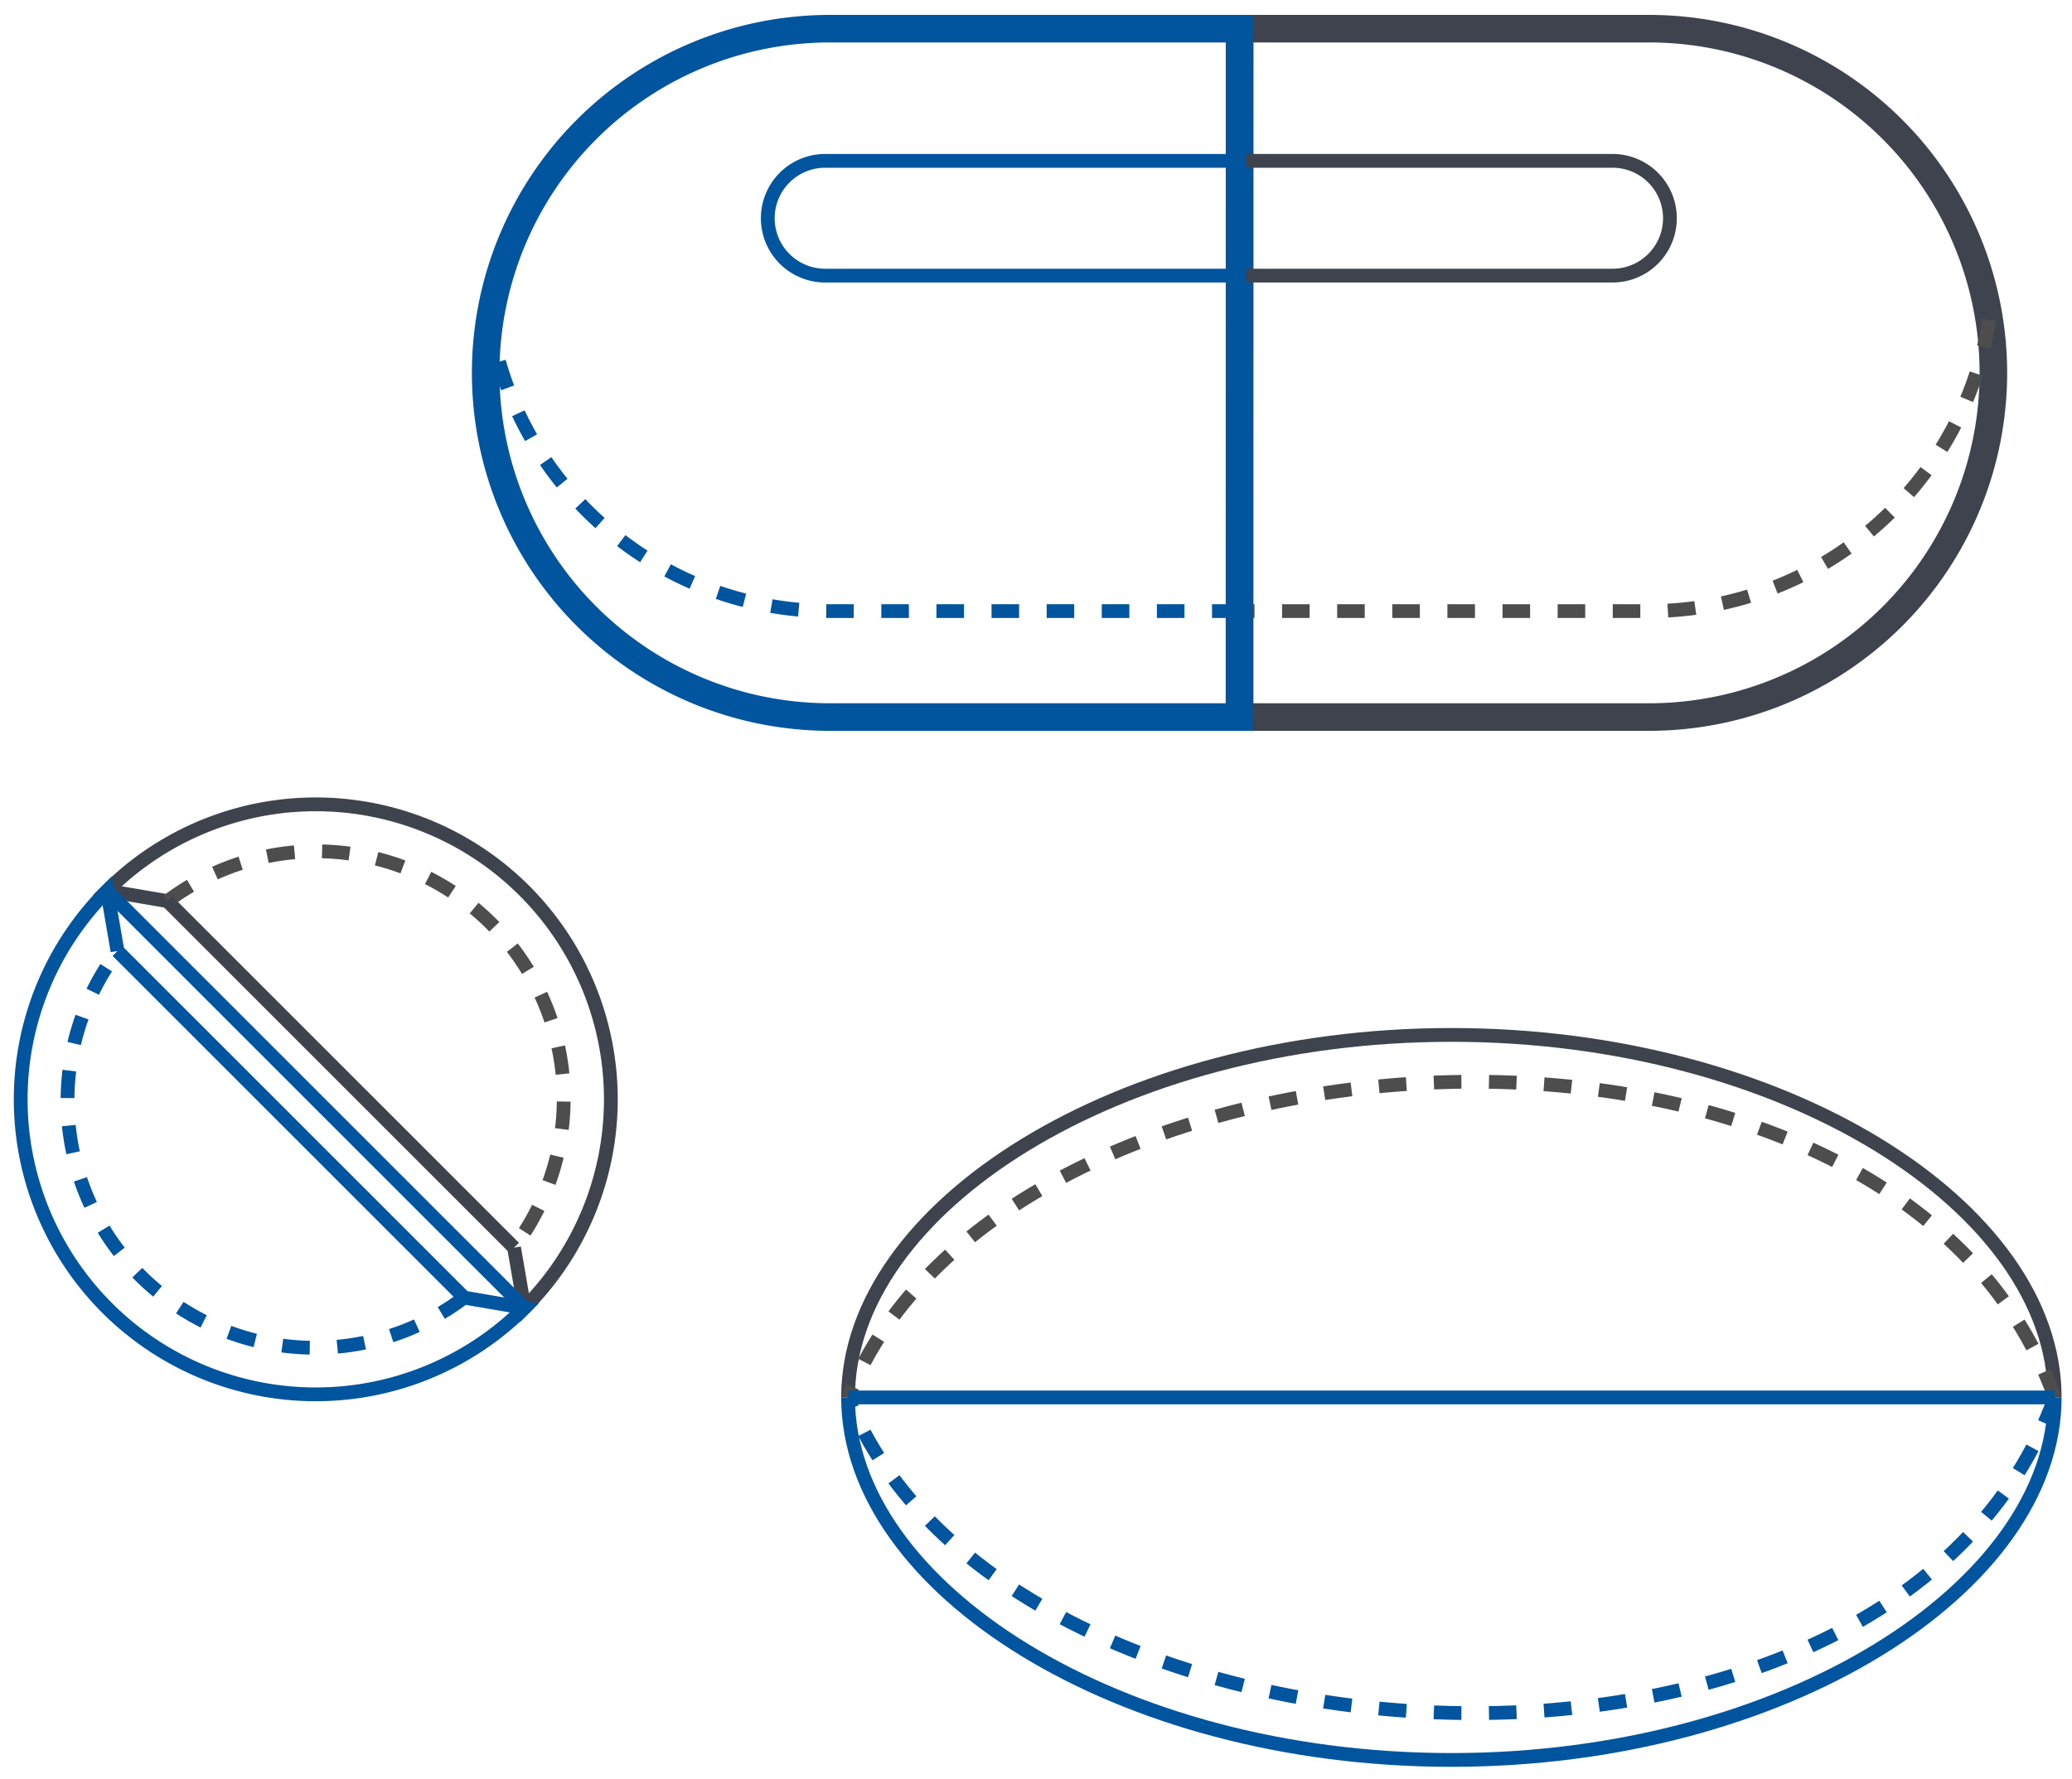 <?xml version="1.0" encoding="UTF-8"?>
<svg xmlns="http://www.w3.org/2000/svg" id="Layer_1" viewBox="0 0 200 171.76">
  <defs>
    <style>.cls-1,.cls-2,.cls-3,.cls-4,.cls-5,.cls-6{fill:none;stroke-miterlimit:10;}.cls-1,.cls-5{stroke:#3e434d;}.cls-1,.cls-3{stroke-width:2.66px;}.cls-2{stroke:#4d4d4d;}.cls-2,.cls-4,.cls-5,.cls-6{stroke-width:1.33px;}.cls-2,.cls-4{stroke-dasharray:2.66 2.66;}.cls-3,.cls-4,.cls-6{stroke:#00559e;}</style>
  </defs>
  <title>Specialty_Pharma</title>
  <path class="cls-1" d="M192.41,36A33.23,33.23,0,0,0,159.18,2.77H119.65V69.23h39.53A33.23,33.23,0,0,0,192.41,36Z"></path>
  <path class="cls-2" d="M192,30.9A33.24,33.24,0,0,1,159.18,59H119.65"></path>
  <path class="cls-3" d="M119.65,2.77H80.11a33.23,33.23,0,0,0,0,66.46h39.53Z"></path>
  <path class="cls-4" d="M119.65,59H80.12A33.24,33.24,0,0,1,47.28,30.9"></path>
  <path class="cls-5" d="M119.65,26.61h36a5.54,5.54,0,1,0,0-11.08h-36Z"></path>
  <path class="cls-6" d="M119.65,15.53h-40a5.54,5.54,0,0,0,0,11.08h40Z"></path>
  <path class="cls-6" d="M198.33,134.92c0,18.32-26.07,35-58.23,35s-58.24-16.63-58.24-35"></path>
  <path class="cls-5" d="M81.86,134.92c0-18.33,26.08-35,58.24-35s58.23,16.63,58.23,35"></path>
  <path class="cls-4" d="M198.33,134.92c-15.53,43.2-101.58,38-116.47,0"></path>
  <path class="cls-2" d="M198.33,134.92c-15.53-43.2-101.58-38-116.47,0"></path>
  <path class="cls-5" d="M49.62,120.46l1,5.82A28.48,28.48,0,1,0,10.34,86l5.82,1,0,0"></path>
  <path class="cls-2" d="M16.18,87A23.87,23.87,0,0,1,49.6,120.44l0,0"></path>
  <path class="cls-6" d="M11.34,91.82l-1-5.82a28.48,28.48,0,0,0,40.28,40.28l-5.82-1"></path>
  <path class="cls-4" d="M44.8,125.28l0,0A23.87,23.87,0,0,1,11.36,91.84l0,0"></path>
  <line class="cls-6" x1="81.86" y1="134.92" x2="198.33" y2="134.92"></line>
  <line class="cls-6" x1="10.34" y1="86" x2="50.62" y2="126.28"></line>
  <line class="cls-6" x1="11.34" y1="91.82" x2="44.8" y2="125.28"></line>
  <line class="cls-5" x1="16.16" y1="87" x2="49.62" y2="120.46"></line>
</svg>
